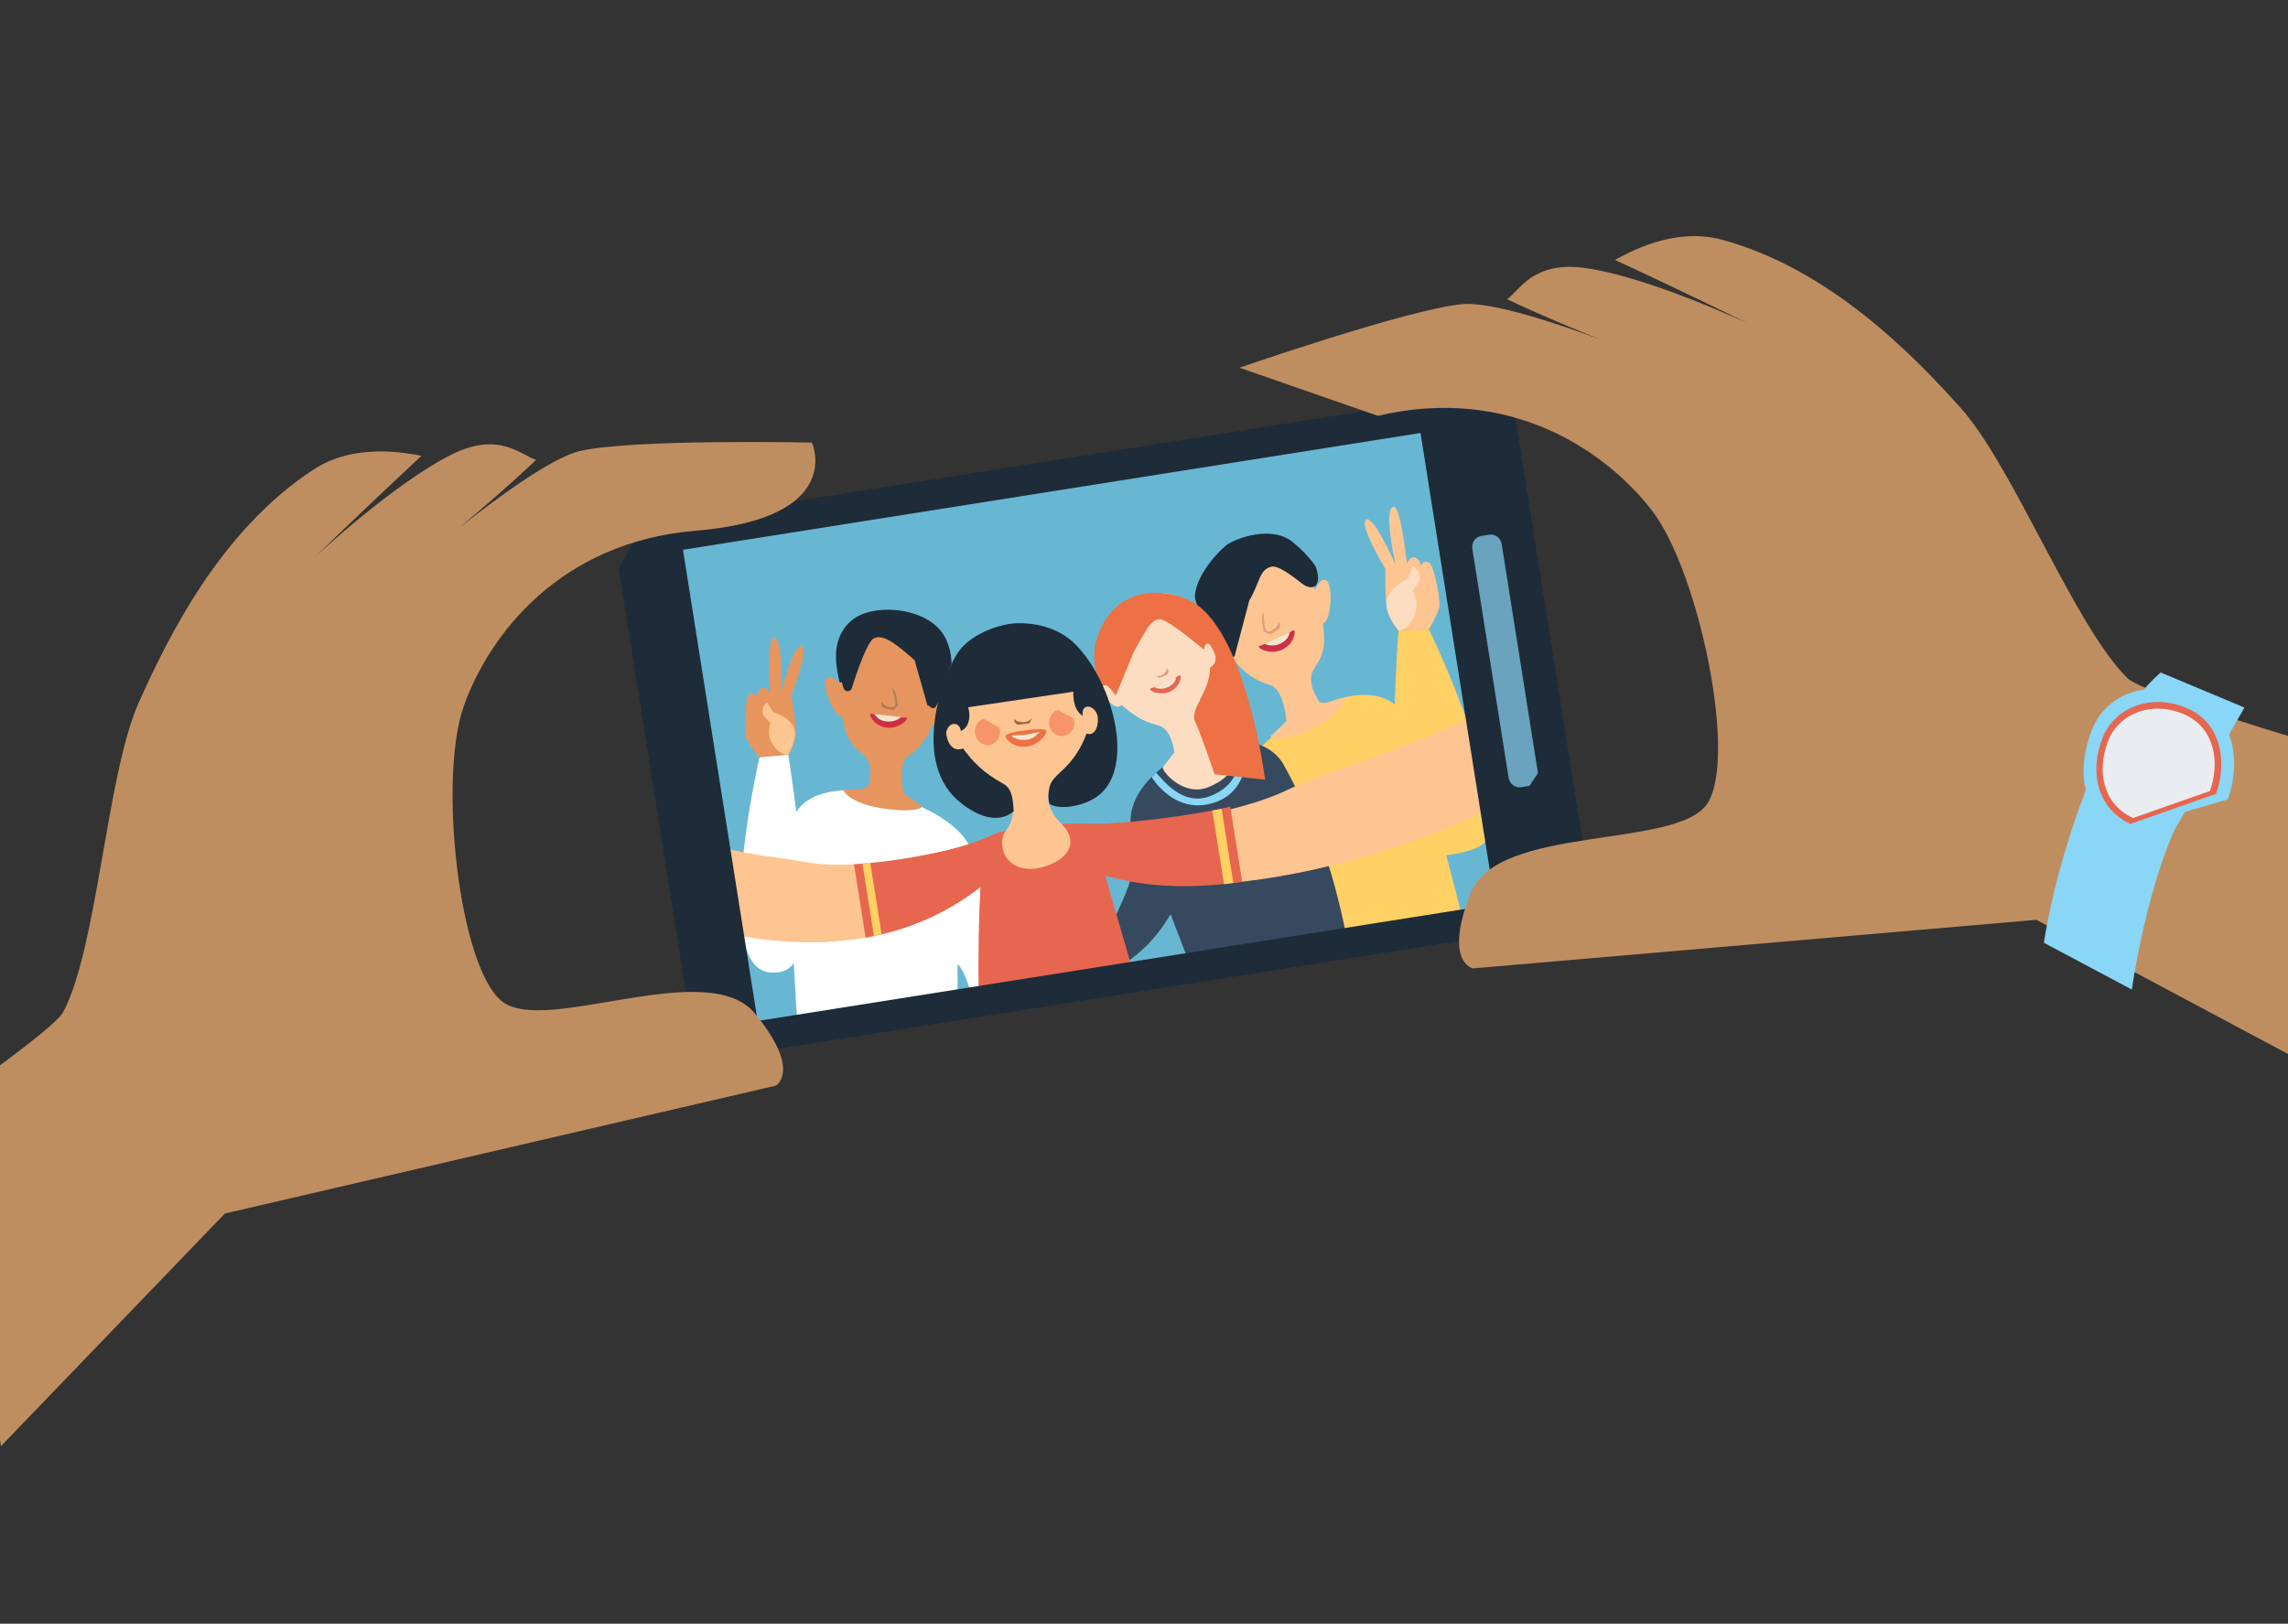 <?xml version="1.0" encoding="UTF-8"?>
<svg width="162px" height="115px" viewBox="0 0 162 115" version="1.1" xmlns="http://www.w3.org/2000/svg" xmlns:xlink="http://www.w3.org/1999/xlink">
    <rect x="0" y="0" width="162" height="115" fill="#333333" stroke="none"/>
    <!-- Generator: Sketch 59 (86127) - https://sketch.com -->
    <title>Artboard Copy 70</title>
    <desc>Created with Sketch.</desc>
    <g id="Artboard-Copy-70" stroke="none" stroke-width="1" fill="none" fill-rule="evenodd">
        <g id="08-Tile-2-Copy" transform="translate(-11, 10)">
            <g id="Group" transform="translate(89.276, 47.816) rotate(-9) translate(-89.276, -47.816) translate(4.776, 13.316)">
                <g transform="translate(55.519, 10.502)" fill="#68B7D2" id="Path">
                    <polygon points="0.241 34.787 57.613 34.787 57.613 0.171 0.241 0.171"></polygon>
                </g>
                <g transform="translate(57.829, 26.158)" fill="#FFFFFF" id="Path">
                    <path d="M16.887,9.219 C16.365,5.838 7.814,1.593 5.096,4.609 C5.15,2.995 5.168,0.498 5.168,0.498 L3.134,0.364 C3.134,0.364 -2.591,14.463 1.442,15.539 C2.72,15.885 3.206,15.155 3.242,15.155 C3.044,16.999 2.9,18.555 2.846,19.227 L14.331,19.227 C14.439,18.747 14.583,17.537 14.691,17.038 C15.123,17.556 15.303,19.227 15.303,19.227 L18.741,19.227"></path>
                </g>
                <g transform="translate(65.914, 18.04)" fill="#E6955E" id="Path">
                    <path d="M4.734,12.631 C4.734,12.631 4.572,10.46 5.436,10.057 C6.39,9.615 7.002,8.981 7.524,8.116 C8.01,8.635 10.566,5.408 8.748,5.888 C8.712,5.907 9.324,4.889 9.144,3.852 C8.892,2.373 7.668,0.644 6.102,0.279 C3.924,-0.201 2.322,0.932 1.727,2.661 C1.565,3.141 1.475,3.641 1.475,4.178 C1.475,4.332 1.043,3.448 0.629,3.698 C0.125,4.006 0.701,6.56 1.259,6.541 C1.331,7.809 1.403,8.481 2.25,9.365 C2.934,10.076 2.628,11.017 2.34,11.689 C2.196,12.035 0.521,11.689 0.521,11.689 C0.521,11.689 0.665,12.611 2.916,13.38 C5.256,14.167 6.048,13.822 5.814,13.687"></path>
                </g>
                <g transform="translate(68.802, 24.418)" fill="#CD3046" id="Path">
                    <path d="M2.89,0.97 C2.998,1.143 2.224,1.661 1.432,1.469 C0.55,1.258 0.262,0.394 0.388,0.317 C0.478,0.259 0.82,0.509 1.54,0.739"></path>
                </g>
                <g transform="translate(69.379, 24.418)" fill="#F3E7CF" id="Path">
                    <path d="M1.917,0.874 C1.755,0.989 1.395,1.124 0.981,1.047 C0.423,0.951 0.171,0.605 0.117,0.374"></path>
                </g>
                <g transform="translate(69.957, 22.679)" fill="#B47B54" id="Path">
                    <path d="M0.871,2.056 L0.277,1.806 C0.097,1.73 0.043,1.48 0.169,1.326 C0.169,1.326 0.187,1.48 0.331,1.595 C0.529,1.768 0.853,1.903 1.015,1.806 C1.159,1.73 1.105,1.057 1.051,0.5 C1.177,0.539 1.249,0.961 1.249,1.115 L1.249,1.768"></path>
                </g>
                <g transform="translate(67.069, 17.46)" fill="#1E2B38" id="Path">
                    <path d="M5.811,4.009 C4.911,2.914 3.939,1.742 3.183,2.03 C2.697,2.223 1.689,4.086 1.113,5.258 C0.987,5.527 0.59,5.488 0.536,5.181 C0.446,4.777 0.572,4.72 0.32,4.739 C0.266,3.74 0.05,1.627 1.833,0.532 C3.579,-0.544 7.629,0.475 8.259,2.953 C8.511,3.932 8.439,4.777 7.917,6.564 C7.575,6.353 7.449,6.679 6.729,7.544 C6.387,7.659 6.369,7.275 6.207,7.313"></path>
                </g>
                <g transform="translate(60.139, 18.04)" fill="#E6955E" id="Path">
                    <path d="M2.876,8.635 C3.308,8.116 3.614,7.559 3.668,6.906 C3.776,5.792 3.722,4.505 3.722,4.505 C3.722,4.505 5.522,1.508 4.982,1.182 C4.478,0.894 3.038,4.198 3.038,4.198 C3.038,4.198 3.866,0.337 3.11,0.298 C2.642,0.279 2.264,4.102 2.264,4.102 C2.264,4.102 2.084,3.679 1.814,3.679 C1.364,3.679 1.31,4.274 1.31,4.274 C1.31,4.274 1.184,3.775 0.734,4.044 C0.464,4.217 -0.04,6.637 0.122,7.098 C0.41,7.943 0.824,8.501 0.824,8.501"></path>
                </g>
                <g transform="translate(61.294, 22.679)" fill="#FDC591" id="Path">
                    <path d="M0.803,0.116 C0.695,0.154 0.425,0.289 0.371,0.769 C0.335,1.057 0.821,1.499 0.803,1.576 C0.785,1.653 0.317,2.421 0.821,3.286 C1.217,3.996 1.703,3.977 1.703,3.977 C1.703,3.977 2.765,2.729 2.315,1.922 C1.883,1.153 1.289,0.98 1.109,0.827"></path>
                </g>
                <g transform="translate(91.324, 24.418)" fill="#FFD063" id="Path">
                    <path d="M2.24,10.325 C2.78,6.771 11.799,2.295 14.644,5.465 C15.148,2.737 15.724,0.317 15.724,0.317 L17.848,0.528 C17.848,0.528 21.412,12.207 19.594,15.876 C19.234,16.587 17.434,16.587 16.714,16.587 L16.57,16.587 C16.768,18.527 16.93,20.179 16.984,20.871 L4.905,20.871 C4.797,20.352 4.635,19.084 4.526,18.566 C4.076,19.123 3.878,20.871 3.878,20.871 L0.26,20.871"></path>
                </g>
                <g transform="translate(105.762, 15.721)" fill="#FDC591" id="Path">
                    <path d="M1.286,9.014 C0.908,8.399 0.692,7.766 0.728,7.074 C0.8,5.902 1.052,4.577 1.052,4.577 C1.052,4.577 -0.352,1.138 0.26,0.908 C0.836,0.696 1.808,4.385 1.808,4.385 C1.808,4.385 1.538,0.235 2.33,0.312 C2.816,0.37 2.618,4.423 2.618,4.423 C2.618,4.423 2.87,4.02 3.14,4.077 C3.608,4.154 3.572,4.769 3.572,4.769 C3.572,4.769 3.77,4.289 4.203,4.634 C4.473,4.846 4.599,7.477 4.365,7.919 C3.932,8.745 3.428,9.245 3.428,9.245"></path>
                </g>
                <g transform="translate(106.339, 20.36)" fill="#FCDDC2" id="Path">
                    <path d="M2.419,0.073 C2.527,0.149 2.833,0.361 2.797,0.918 C2.779,1.264 2.149,1.667 2.149,1.763 C2.149,1.859 2.563,2.82 1.843,3.742 C1.249,4.491 0.709,4.376 0.709,4.376 C0.709,4.376 -0.299,2.743 0.367,1.878 C0.997,1.071 1.717,0.995 1.951,0.841"></path>
                </g>
                <g transform="translate(93.057, 16.301)" fill="#FDC591" id="Path">
                    <path d="M5.152,13.544 C5.152,13.544 5.332,11.258 4.414,10.836 C3.424,10.374 2.758,9.721 2.218,8.799 C1.714,9.337 -0.986,5.956 0.922,6.437 C0.958,6.456 0.328,5.38 0.508,4.285 C0.778,2.71 2.056,0.904 3.712,0.539 C5.998,0.021 7.691,1.231 8.321,3.036 C8.483,3.536 8.573,4.074 8.573,4.631 C8.573,4.804 9.041,3.862 9.455,4.112 C9.977,4.439 9.383,7.109 8.789,7.109 C8.717,8.434 8.645,9.145 7.745,10.086 C7.024,10.816 7.348,11.834 7.655,12.526 C7.817,12.891 9.563,12.526 9.563,12.526 C9.563,12.526 9.419,13.506 7.042,14.293 C4.576,15.119 3.676,14.543 3.928,14.389"></path>
                </g>
                <g transform="translate(97.099, 23.259)" fill="#CD3046" id="Path">
                    <path d="M0.012,1.035 C-0.096,1.207 0.714,1.765 1.542,1.553 C2.478,1.323 2.784,0.42 2.64,0.324 C2.532,0.266 2.19,0.535 1.434,0.766"></path>
                </g>
                <g transform="translate(97.099, 23.259)" fill="#F3E7CF" id="Path">
                    <path d="M0.426,0.939 C0.606,1.054 0.966,1.207 1.398,1.131 C1.992,1.015 2.244,0.65 2.316,0.42"></path>
                </g>
                <g transform="translate(95.367, 21.519)" fill="#FFFFFF" id="Path">
                    <path d="M0.7,0.68 C0.718,0.757 0.682,0.834 0.61,0.853 C0.538,0.872 0.466,0.834 0.448,0.757 C0.43,0.68 0.466,0.603 0.538,0.584"></path>
                </g>
                <g transform="translate(97.099, 21.519)" fill="#DDA079" id="Path">
                    <path d="M0.912,2.083 L1.542,1.833 C1.74,1.756 1.794,1.487 1.65,1.314 C1.65,1.314 1.632,1.468 1.47,1.602 C1.254,1.775 0.93,1.929 0.75,1.833 C0.606,1.756 0.642,1.026 0.714,0.45 C0.588,0.488 0.498,0.93 0.498,1.103 L0.498,1.794"></path>
                </g>
                <g transform="translate(93.057, 16.301)" fill="#1E2B38" id="Path">
                    <path d="M3.892,4.688 C4.846,3.536 4.918,2.633 5.818,2.575 C6.34,2.537 7.33,3.632 7.799,4.131 C8.321,4.669 9.131,4.669 8.933,3.19 C8.879,2.748 7.835,1.25 7.276,0.808 C6.088,-0.152 4.036,0.117 3.082,0.482 C2.542,0.693 0.544,2.172 0.148,3.709 C-0.104,4.65 1.678,8.089 1.966,8.415 C2.074,8.53 2.272,8.473 2.29,8.319"></path>
                </g>
                <g transform="translate(89.014, 24.998)" fill="#E7664F" id="Path">
                    <path d="M2.264,0.467 C2.21,0.467 1.634,0.505 1.076,0.659 C0.518,0.813 0.014,1.062 0.014,1.062 C0.014,1.062 0.698,0.985 1.166,0.851"></path>
                </g>
                <g transform="translate(80.352, 30.217)" fill="#37495E" id="Path">
                    <path d="M8.298,15.073 C8.1,14.112 7.83,12.94 7.614,11.845 C6.84,12.806 5.886,13.67 4.788,14.304 C4.392,14.535 3.996,14.746 3.6,14.957 L0.161,14.957 C1.241,14.266 2.394,13.305 3.24,12.095 C5.166,9.348 6.012,7.965 5.814,5.718 C5.4,0.838 15.535,-1.813 17.191,2.682 C17.839,4.45 18.415,6.524 18.973,8.964 C19.297,10.385 19.549,12.691 19.657,15.073"></path>
                </g>
                <g transform="translate(84.972, 19.2)" fill="#FCDDC2" id="Path">
                    <path d="M5.046,11.605 C5.046,11.605 5.154,9.915 4.236,9.531 C3.012,9.012 2.472,8.359 1.878,7.687 C1.446,8.148 0.51,6.784 0.672,6.188 C0.744,5.958 0.618,5.67 0.6,5.574 C0.15,3.038 1.86,0.925 4.272,0.387 C6.937,-0.208 8.143,1.367 8.737,3.537 C9.061,4.709 9.259,5.996 8.755,5.996 C8.467,6.803 8.053,7.84 7.297,8.628 C6.685,9.262 7.099,10.261 7.297,10.875 C7.351,11.048 7.513,11.164 7.693,11.164 C7.693,11.164 9.169,11.221 9.205,11.605 C9.313,12.835 9.115,13.891 7.081,14.391 C5.136,14.871 3.876,12.604 4.092,12.489"></path>
                </g>
                <g transform="translate(89.014, 24.998)" fill="#E7664F" id="Path">
                    <path d="M0.014,1.062 C-0.076,1.216 0.626,1.677 1.328,1.504 C2.12,1.312 2.39,0.524 2.264,0.467 C2.174,0.409 1.886,0.64 1.238,0.832"></path>
                </g>
                <g transform="translate(89.014, 25.578)" fill="#F3E7CF" id="Path">
                    <path d="M0.338,0.444 C0.482,0.54 0.806,0.675 1.184,0.598 C1.688,0.502 1.904,0.194 1.958,0.002"></path>
                </g>
                <g transform="translate(89.014, 24.418)" fill="#DDA079" id="Path">
                    <path d="M0.77,1.008 L1.328,0.855 C1.49,0.778 1.544,0.566 1.418,0.413 C1.418,0.413 1.4,0.547 1.274,0.662 C1.094,0.816 0.878,0.912 0.662,0.835 C0.518,0.797 0.446,0.662 0.446,0.662"></path>
                </g>
                <g transform="translate(75.154, 38.914)" fill="#FFD063" id="Path">
                    <polygon points="2.551 0.785 0.462 0.324 0.3 0.785 2.551 1.265"></polygon>
                </g>
                <g transform="translate(87.859, 30.217)" fill="#89D6F7" id="Path">
                    <path d="M0.647,1.799 C0.881,1.972 1.961,4.507 4.193,4.027 C7.181,3.374 6.659,0.454 6.659,0.454 C6.659,0.454 7.379,0.608 7.325,0.742 C7.289,0.877 7.199,3.989 4.517,4.507 C1.493,5.084 0.305,2.049 0.305,2.049"></path>
                </g>
                <g transform="translate(84.972, 19.2)" fill="#ED7144" id="Path">
                    <path d="M3.336,4.094 C4.146,3.096 4.902,1.885 5.586,2.135 C6.235,2.385 8.251,4.728 8.251,4.728 C8.251,4.728 8.503,4.018 8.755,4.517 C9.079,5.151 9.115,5.823 8.485,6.054 C8.215,7.706 6.739,8.609 6.811,9.55 C7.027,10.126 7.621,13.565 7.621,13.565 L11.095,14.506 C11.095,14.506 11.437,3.403 7.675,1.04 C5.604,-0.266 2.562,-0.42 0.96,2.635 C0.546,3.422 0.204,4.575 0.672,6.208 C1.104,5.939 1.194,6.323 1.59,6.957"></path>
                </g>
                <g transform="translate(55.519, 31.376)" fill="#FDC591" id="Path">
                    <path d="M0.241,0.351 C3.842,2.041 5.03,2.137 7.622,3.04 C9.764,3.789 13.815,4.154 19.377,3.597 C22.366,3.309 20.475,6.114 19.485,6.652 C12.771,10.398 5.57,8.938 0.241,6.729"></path>
                </g>
                <g transform="translate(83.239, 30.796)" fill="#FDC591" id="Path">
                    <path d="M0.532,4.504 C6.959,5.042 11.711,4.657 14.268,3.87 C17.544,2.871 24.853,2.16 29.893,0.086 L29.893,6.867 C23.359,9.421 8.147,11.669 0.1,7.597"></path>
                </g>
                <g transform="translate(65.914, 34.275)" fill="#E7664F" id="Path">
                    <path d="M18.739,11.014 L7.776,11.014 C8.154,8.42 8.622,5.789 9.054,3.791 C6.21,5.366 3.294,6 0.467,6.058 L0.467,0.794 C2.664,1.025 7.704,1.14 10.602,0.237 C11.521,-0.051 15.445,0.18 16.813,0.468 C19.297,1.006 24.878,1.14 27.416,0.929 L27.416,6.327 C24.248,6.25 21.008,5.827 17.911,4.367"></path>
                </g>
                <g transform="translate(91.902, 34.855)" fill="#FFD063" id="Path">
                    <polygon points="0.133 0.426 0.799 0.407 0.799 5.728 0.133 5.708"></polygon>
                </g>
                <g transform="translate(66.492, 34.855)" fill="#FFD063" id="Path">
                    <polygon points="1.042 5.42 1.042 0.291 0.484 0.234 0.484 5.459"></polygon>
                </g>
                <g transform="translate(52.632, 8.763)" fill="#1E2B38" id="Shape">
                    <path d="M0.572,35.662 L0.572,2.967 L2.841,0.259 L62.679,0.259 C63.939,0.259 64.947,1.469 64.947,2.967 L64.947,35.662 C64.947,37.16 63.939,38.37 62.679,38.37 L2.841,38.37 C1.581,38.37 0.572,37.16 0.572,35.662 Z M58.143,2.41 L5.271,2.41 L5.271,36.2 L58.143,36.2 L58.143,2.41 Z"></path>
                </g>
                <g transform="translate(112.692, 18.62)" fill="#69A3BE" id="Path">
                    <path d="M1.791,18.448 L1.179,18.448 C0.765,18.448 0.423,18.083 0.423,17.641 L0.423,1.236 C0.423,0.794 0.765,0.429 1.179,0.429 L1.773,0.429 C2.187,0.429 2.529,0.794 2.529,1.236 L2.529,17.641"></path>
                </g>
                <g transform="translate(98.832, 0.065)" fill="#BF8E60" id="Path">
                    <path d="M0.007,4.538 C0.007,4.538 12.483,2.31 16.299,2.559 C18.369,2.694 22.708,4.961 25.588,6.574 C23.86,5.556 21.592,4.154 19.485,2.713 C20.475,2.214 21.736,0.312 25.282,1.388 C29.674,2.732 36.083,7.093 36.083,7.093 C36.083,7.093 32.501,4.538 27.46,1.157 C28.414,0.831 31.907,-0.533 35.165,0.927 C42.366,4.154 47.262,11.108 49.981,15.315 C53.023,20.002 55.561,31.931 58.676,36.099 C59.288,36.925 64.382,39.538 69.783,42.169 L69.783,67.219 L49.621,51.986 L9.674,49.143 C9.674,49.143 7.676,48.393 10.34,43.86 C13.005,39.326 25.21,43.072 27.874,40.229 C30.539,37.386 29.872,23.844 27.262,19.08 C24.706,14.431 18.765,8.726 9.152,9.436"></path>
                </g>
                <g transform="translate(0.079, 0.645)" fill="#BF8E60" id="Path">
                    <path d="M0.199,41.129 C4.826,38.843 8.822,36.73 9.362,36 C12.477,31.85 15.015,19.902 18.057,15.215 C20.793,11.008 25.672,4.054 32.873,0.827 C36.113,-0.633 39.623,0.731 40.578,1.058 C35.537,4.458 31.955,6.993 31.955,6.993 C31.955,6.993 38.363,2.652 42.756,1.288 C46.284,0.193 47.544,2.114 48.552,2.614 C46.446,4.054 44.178,5.457 42.45,6.494 C45.33,4.88 49.669,2.614 51.739,2.479 C55.555,2.21 68.03,4.458 68.03,4.458 C68.03,4.458 69.615,10.144 58.904,9.337 C49.29,8.626 43.35,14.331 40.794,18.98 C38.165,23.744 37.517,37.287 40.182,40.13 C42.846,42.973 55.051,39.227 57.715,43.76 C60.38,48.294 58.381,49.043 58.381,49.043 L18.435,51.886 L0.199,65.678"></path>
                </g>
                <g transform="translate(148.496, 36.015)" fill="#89D6F7" id="Path">
                    <path d="M16.859,3.492 L11.387,0.111 C11.387,0.111 8.02,2.051 5.014,7.219 C1.63,13.02 0.226,17.726 0.226,17.726 L5.86,21.972 C5.86,21.972 7.696,15.863 10.541,11.368"></path>
                </g>
                <g transform="translate(153.116, 36.595)" fill="#89D6F7" id="Path">
                    <path d="M10.043,9.155 C11.357,6.87 11.573,3.354 8.729,1.568 C5.885,-0.219 2.716,0.396 1.312,2.797 C-0.2,5.39 -0.362,8.387 2.158,10.154"></path>
                </g>
                <g transform="translate(153.694, 37.754)" fill="#E7664F" id="Path">
                    <path d="M8.71,7.477 C9.79,5.575 9.988,2.636 7.629,1.157 C5.271,-0.322 2.553,0.312 1.383,2.329 C0.087,4.557 0.249,7.189 2.391,8.63"></path>
                </g>
                <g transform="translate(154.271, 38.334)" fill="#EAEDF0" id="Path">
                    <path d="M7.736,6.628 C8.708,4.919 8.888,2.306 6.764,0.962 C4.64,-0.364 2.209,0.212 1.165,2.018 C0.013,4.016 0.139,6.379 2.065,7.666"></path>
                </g>
                <g transform="translate(73.999, 19.78)" fill="#FDC591" id="Path">
                    <path d="M6.982,14.214 C6.604,13.388 6.298,12.063 7.918,11.314 C8.98,10.814 9.844,9.911 10.402,8.932 C11.05,9.354 11.158,7.856 11.302,6.972 C11.356,6.665 11.374,6.377 11.392,6.089 L11.392,5.743 C11.302,2.535 8.674,0.326 5.632,0.364 C2.247,0.403 0.519,2.785 0.339,5.589 C0.231,7.107 -0.057,8.816 1.239,8.624 C1.797,9.508 2.373,10.526 3.508,11.256 C4.408,11.852 4.3,13.215 3.76,14.176 C3.634,14.406 3.184,14.733 3.075,15.04 C2.589,16.443 3.544,17.672 5.29,17.595 C6.82,17.518 8.368,16.673 7.558,15.098"></path>
                </g>
                <g transform="translate(78.042, 27.317)" fill="#ED7144" id="Path">
                    <path d="M3.245,0.51 C3.389,0.664 2.669,1.432 1.769,1.432 C0.761,1.432 0.239,0.568 0.365,0.433 C0.455,0.337 0.869,0.529 1.715,0.587"></path>
                </g>
                <g transform="translate(78.619, 27.317)" fill="#F3E7CF" id="Path">
                    <path d="M2.218,0.51 C2.056,0.683 1.714,0.971 1.21,0.952 C0.67,0.933 0.256,0.664 0.148,0.433"></path>
                </g>
                <g transform="translate(78.042, 27.317)" fill="#ED7144" id="Path">
                    <path d="M0.347,0.453 C0.491,0.28 1.301,0.241 1.769,0.28 C2.399,0.318 3.155,0.318 3.263,0.549 C2.903,0.491 2.327,0.587 1.769,0.587"></path>
                </g>
                <g transform="translate(78.619, 26.158)" fill="#A7673B" id="Path">
                    <path d="M1.588,0.998 L0.868,0.978 C0.652,0.978 0.508,0.729 0.58,0.517 C0.58,0.517 0.652,0.671 0.85,0.748 C1.12,0.844 1.3,0.902 1.57,0.806 C1.732,0.748 1.858,0.613 1.858,0.613"></path>
                </g>
                <g transform="translate(72.844, 19.78)" fill="#1E2B38" id="Path">
                    <path d="M3.258,5.57 C3.366,6.396 2.988,7.049 2.484,7.145 C2.484,7.145 2.52,6.703 2.142,6.588 C1.944,6.531 1.62,6.627 1.44,7.088 C1.386,7.702 1.602,8.567 2.448,8.394 C2.934,9.354 3.546,10.296 4.897,11.333 C5.491,11.813 5.329,12.697 5.293,13.35 C3.708,14.291 2.088,12.697 1.44,11.89 C-1.314,8.432 2.052,2.65 3.276,1.498 C4.465,0.383 6.535,0.095 7.597,0.23 C8.659,0.364 10.423,0.883 11.485,2.4 C13.699,5.532 14.276,11.679 11.341,13.215 C10.207,13.811 8.425,13.773 7.867,13.215 C7.849,12.831 7.885,12.562 8.029,12.14 C8.371,11.083 9.865,11.16 11.251,8.72 C11.899,9.085 12.277,8.029 12.205,7.549 C12.079,6.723 11.161,6.55 11.179,7.433 C11.179,7.433 10.531,7.049 10.783,5.647"></path>
                </g>
                <g transform="translate(81.507, 26.158)" fill="#F79469" id="Path">
                    <path d="M1.851,1.17 C1.923,1.689 1.581,2.169 1.095,2.246 C0.609,2.323 0.14,1.958 0.086,1.439 C0.014,0.921 0.357,0.441 0.843,0.364"></path>
                </g>
                <g transform="translate(75.732, 26.158)" fill="#F79469" id="Path">
                    <path d="M2.333,0.978 C2.405,1.497 2.063,1.977 1.577,2.054 C1.091,2.131 0.623,1.766 0.569,1.247 C0.497,0.729 0.839,0.248 1.325,0.172"></path>
                </g>
            </g>
        </g>
    </g>
</svg>